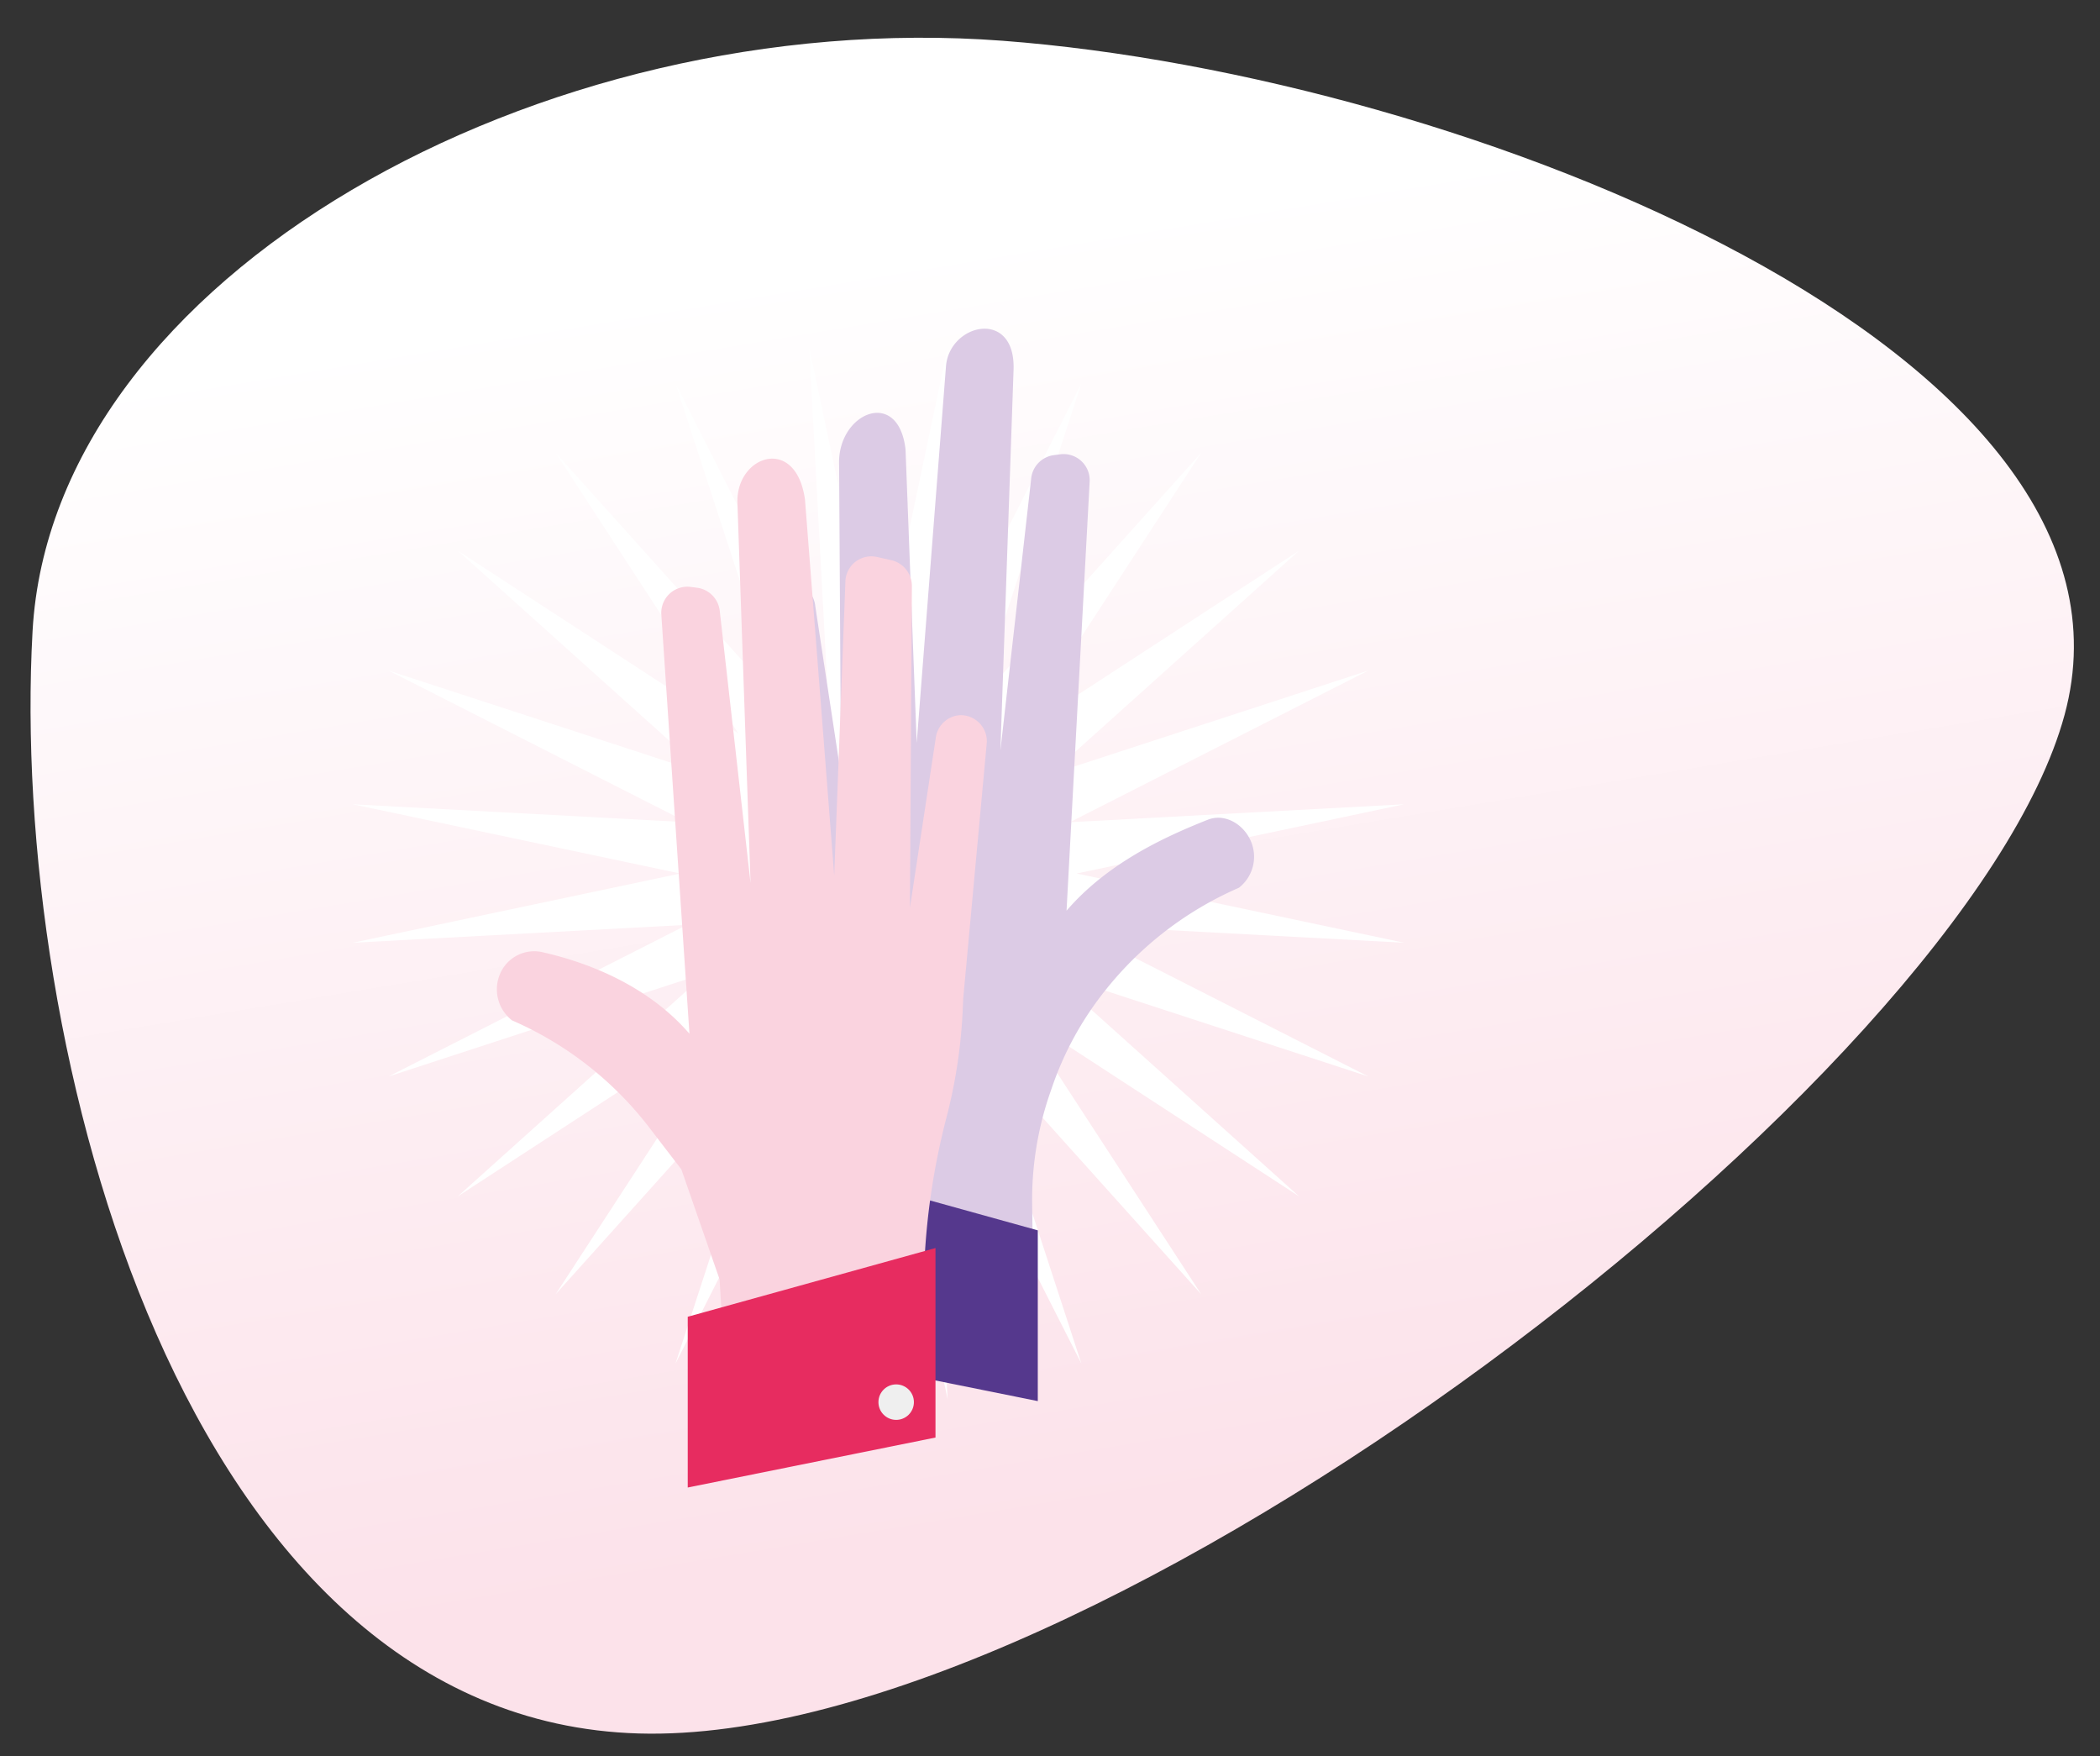<svg id="Illu" xmlns="http://www.w3.org/2000/svg" xmlns:xlink="http://www.w3.org/1999/xlink" viewBox="0 0 345.827 289.134"><rect x="0" y="0" width="345.827" height="289.134" fill="#333333" stroke="none"/><defs><style>.cls-1{fill:url(#linear-gradient);}.cls-2{fill:#fff;}.cls-3{fill:#dccbe5;}.cls-4{fill:#55388d;}.cls-5{fill:#fad3df;}.cls-6{fill:#e72c60;}.cls-7{fill:#efefef;}</style><linearGradient id="linear-gradient" x1="194.411" y1="247.387" x2="129.268" y2="-143.47" gradientUnits="userSpaceOnUse"><stop offset="0" stop-color="#fce2ea"/><stop offset="0.532" stop-color="#fff"/></linearGradient></defs><title>HC_ILLU_EN_01_OUT</title><path class="cls-1" d="M5.36,103.95c-3.8,68.556,24.827,179.3,99.849,181.454S323.8,177.26,339.987,117.721,241.218,12.451,165.118,6.711,8.6,45.552,5.36,103.95Z"/><polygon class="cls-2" points="144.66 111.178 156.058 57.241 153.107 112.29 178.077 63.141 160.98 115.55 197.819 74.539 167.739 120.737 213.938 90.658 172.926 127.497 225.336 110.4 176.187 135.369 231.236 132.419 177.299 143.817 231.236 155.215 176.187 152.265 225.336 177.235 172.926 160.137 213.938 196.977 167.739 166.897 197.819 213.096 160.98 172.084 178.077 224.494 153.107 175.345 156.058 230.394 144.66 176.457 133.262 230.394 136.212 175.345 111.242 224.494 128.34 172.084 91.5 213.096 121.58 166.897 75.381 196.977 116.393 160.137 63.983 177.235 113.132 152.265 58.083 155.215 112.02 143.817 58.083 132.419 113.132 135.369 63.983 110.4 116.393 127.497 75.381 90.658 121.58 120.737 91.5 74.539 128.34 115.55 111.242 63.141 136.212 112.29 133.262 57.241 144.66 111.178"/><path class="cls-3" d="M166.913,60.884l-2.166,62.681,5.058-44.689a4.327,4.327,0,0,1,3.685-3.934l1.2-.157a4.308,4.308,0,0,1,4.748,4.627l-3.8,70.525c6.534-7.566,15.45-11.89,23.269-14.976,2.817-1.112,5.968.755,7.137,3.659h0a6.469,6.469,0,0,1-2.028,7.546h0a57.264,57.264,0,0,0-22.671,17.752h0a52.9,52.9,0,0,0-8.015,14.857l-.371,1.069a53.942,53.942,0,0,0-2.986,18.445l.171,12.678H137.254l-1.133-24.737a116.7,116.7,0,0,0-3.571-23.79,85.6,85.6,0,0,1-2.72-17.425l-.116-2.507-3.885-42.152a4.315,4.315,0,0,1,4.383-4.439h0a4.3,4.3,0,0,1,4.045,3.865l4.24,27.849-.313-51.065c-.356-8.572,9.778-12.882,10.939-2.556l1.84,48.306,4.813-61.888C156.228,53.251,167.265,50.694,166.913,60.884Z"/><polygon class="cls-4" points="170.903 202.567 130.103 191.252 130.103 222.452 170.903 230.681 170.903 202.567"/><path class="cls-5" d="M132.566,82.256l4.812,61.889,1.84-48.306a4.273,4.273,0,0,1,5.117-4.159l2.494.559a4.369,4.369,0,0,1,3.34,4.332l-.324,52.889,4.24-27.85a4.3,4.3,0,0,1,4.045-3.864h0a4.314,4.314,0,0,1,4.383,4.439l-3.885,42.152-.116,2.507a85.58,85.58,0,0,1-2.72,17.424,116.777,116.777,0,0,0-3.572,23.791L151.087,232.8l-30.974,4.913L118.5,210.633l-6.293-18.105L107,185.747A57.255,57.255,0,0,0,84.329,168h0a6.47,6.47,0,0,1-2.028-7.547h0a6.114,6.114,0,0,1,7.137-3.658c8.195,1.864,17.56,5.833,24.1,13.4l-4.628-68.949a4.308,4.308,0,0,1,4.748-4.626l1.2.156a4.328,4.328,0,0,1,3.685,3.934l5.058,44.689-2.166-62.681C121.256,74.965,131.076,71.605,132.566,82.256Z"/><polygon class="cls-6" points="113.256 216.794 154.056 205.479 154.056 236.679 113.256 244.908 113.256 216.794"/><circle class="cls-7" cx="147.581" cy="230.851" r="2.921"/></svg>